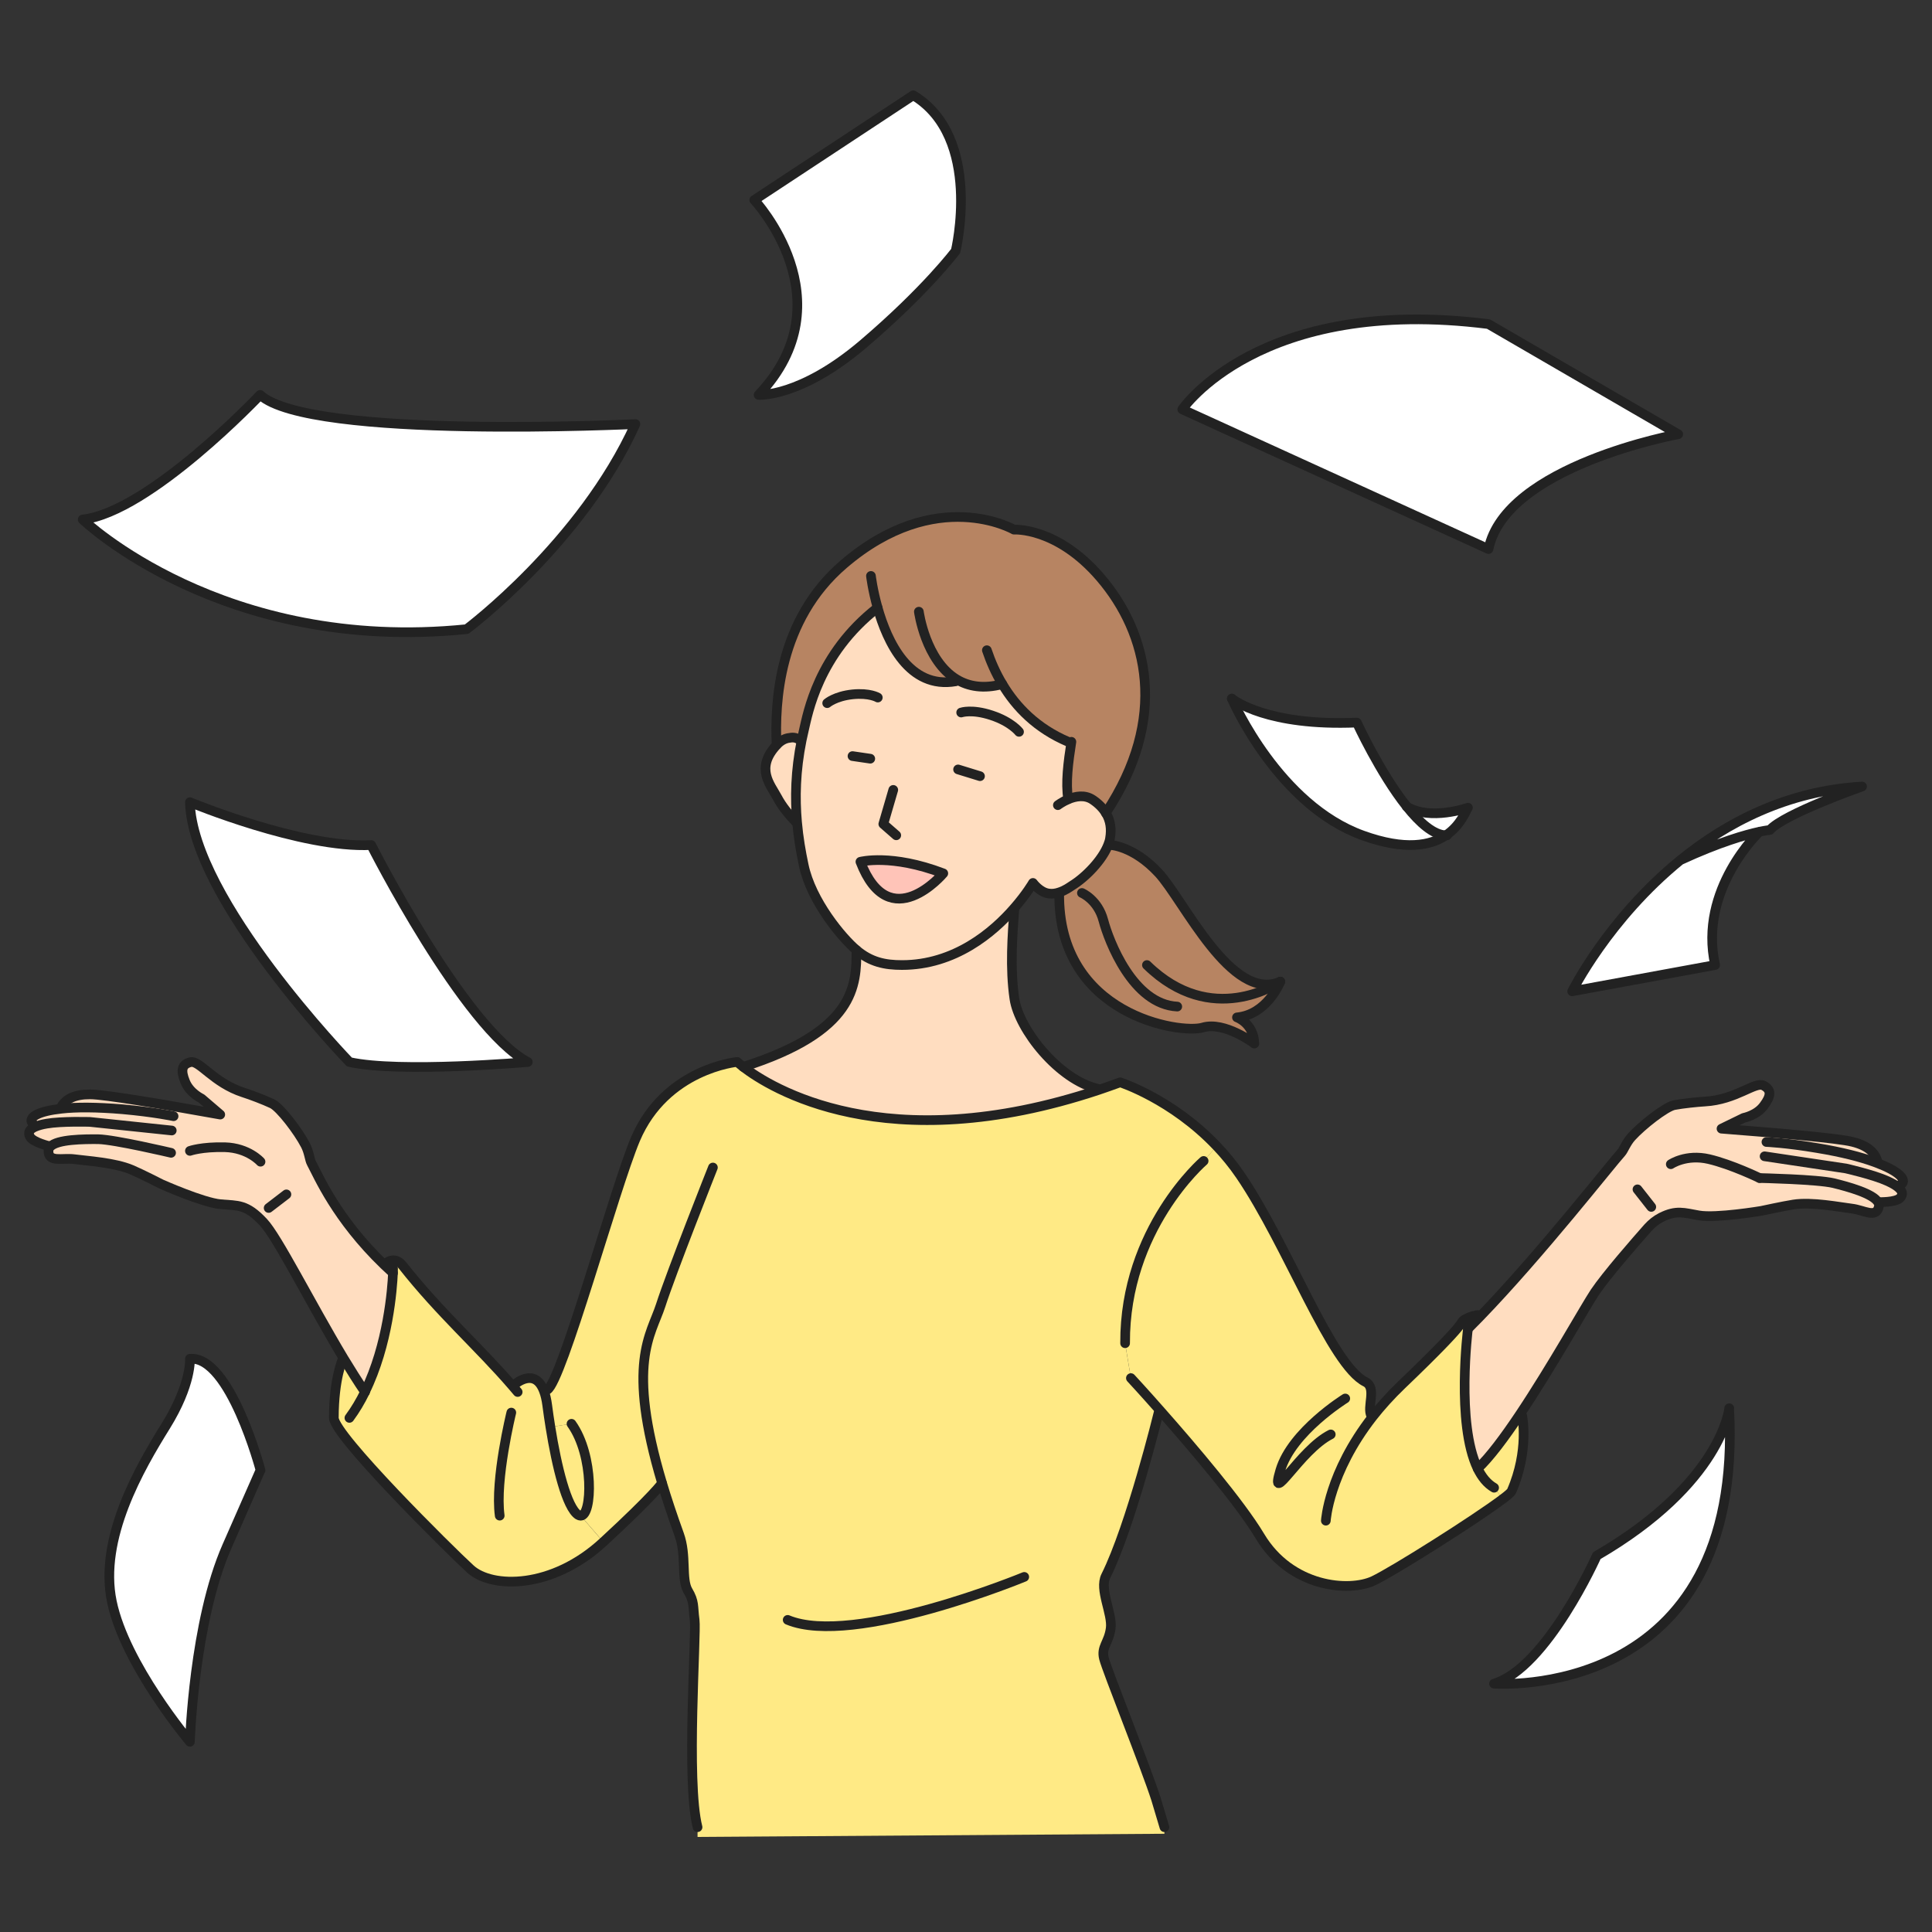 <?xml version="1.0" encoding="UTF-8"?>
<svg id="_レイヤー_1" data-name="レイヤー 1" xmlns="http://www.w3.org/2000/svg" viewBox="0 0 200 200">
  <rect x="0" y="0" width="200" height="200" fill="#333333" stroke="none"/>
  <defs>
    <style>
      .cls-1, .cls-2 {
        fill: none;
      }

      .cls-2 {
        stroke: #222;
        stroke-linecap: round;
        stroke-linejoin: round;
      }

      .cls-3 {
        fill: #ffddc0;
      }

      .cls-4 {
        fill: #fff;
      }

      .cls-5 {
        fill: #ffea85;
      }

      .cls-6 {
        fill: #ffc4b8;
      }

      .cls-7 {
        fill: #b78462;
      }
    </style>
  </defs>
  <g>
    <g>
      <path class="cls-4" d="m192.76,81.41s-8.13,2.86-9.54,4.5c0,0-.36.03-1.08.18-1.39.3-4.13,1.06-8.19,2.94,4.75-3.86,11.01-7.16,18.8-7.61Z"/>
      <path class="cls-4" d="m173.96,89.02c4.05-1.88,6.8-2.64,8.19-2.94h0s-6.36,5.98-4.6,13.81l-14.8,2.72s3.72-7.5,11.21-13.59Z"/>
      <path class="cls-3" d="m194.27,120.37c2.22.83,2.98,1.64,2.66,2.1l-.37.28-.11.13c.49.39.59.76.25,1.12-.45.49-2.23.44-2.23.44l-.06.03c.09.13.11.27.07.43-.27,1.26-1.56.34-2.82.2-1.24-.15-4.12-.72-6.02-.42-1.08.17-3.33.66-3.33.66,0,0-4.65.78-6.46.47-1.55-.27-2.33-.59-3.91.21-.51.26-.97.63-1.36,1.06-1.22,1.38-4.31,4.91-5.51,6.7-1.01,1.52-4.46,7.71-7.75,12.63-1.59,2.38-3.15,4.47-4.37,5.6-2.24-4.64-1-14.46-1-14.46.39-.39.79-.8,1.2-1.22,6.33-6.54,13.65-15.91,14.66-17,.26-.27.52-1.05,1.08-1.66,1.07-1.18,3.51-3.1,4.41-3.28.9-.17,2.35-.33,3.18-.37,3.23-.18,5.21-2.1,6.06-1.66.85.44.79,1.07.05,2.08-.74,1.03-2.09,1.27-2.09,1.27l-2.3,1.12,5.34.43s6.74.55,8.21.93c1.58.39,2.32,1.1,2.58,1.98l-.35.09c.09.03.19.07.27.1Z"/>
      <path class="cls-4" d="m179.01,145.78c1.66,30.52-24.34,28.51-24.34,28.51,5.47-1.66,10.64-13.25,10.64-13.25,12.95-7.53,13.71-15.26,13.71-15.26Z"/>
      <path class="cls-4" d="m154.09,33.55l19.64,11.4s-17.87,3.25-19.64,11.89l-31.7-14.46s7.99-11.84,31.7-8.83Z"/>
      <path class="cls-5" d="m157.58,146.58s.73,3.58-1.1,7.78c-.05.13-.38.41-.91.81l-.9-1.16c-.72-.41-1.28-1.1-1.71-2,1.22-1.12,2.78-3.22,4.37-5.6l.25.17Z"/>
      <path class="cls-4" d="m151.96,83.6c-.23.33-.74,1.84-2.29,2.87-1.28-.04-2.71-1.3-4.05-2.99,2.44,1.51,6.34.12,6.34.12Z"/>
      <path class="cls-4" d="m149.67,86.47c-1.56,1.04-4.17,1.6-8.61,0-8.69-3.14-13.4-13.82-13.54-14.15.2.16,3.68,2.88,12.94,2.48,0,0,2.4,5.22,5.16,8.68,1.34,1.68,2.77,2.95,4.05,2.99Z"/>
      <path class="cls-5" d="m153.16,136.33c-.41.42-.81.83-1.2,1.22,0,0-1.24,9.82,1,14.46.43.89.99,1.59,1.71,2l.9,1.16c-2.82,2.13-11.32,7.5-13.4,8.48-2.46,1.15-8.53.75-11.74-4.62-2.06-3.44-6.96-9.19-10.22-12.88-1.82-2.07-3.14-3.49-3.14-3.49l-.6-3.61c-.07-11.85,8.13-18.87,8.13-18.87l1.36-1.54c.86.9,1.69,1.91,2.46,3.04,4.92,7.23,9.37,19.59,12.95,21.38,1.2.6.1,2.61.6,3.51l.12.09c.85-1.08,1.84-2.19,3-3.3,7.43-7.12,5.87-6.32,6.47-6.72.61-.4,1.4-.51,1.4-.51l.2.19Z"/>
      <path class="cls-5" d="m115.97,112.05s5.36,1.72,9.99,6.6l-1.36,1.54s-8.19,7.02-8.13,18.87l.6,3.61s1.31,1.42,3.14,3.49l-.27.08s-2.86,11.7-5.46,16.91c-.71,1.4.7,3.91.5,5.42-.2,1.51-1,1.91-.7,3.12s4.33,11.26,5.39,14.56l.87,2.91v.67l-48.33.33v-1c-1.2-4.72-.1-19.98-.3-21.45s0-1.84-.71-3.05c-.7-1.2-.1-3.61-.9-5.82-.71-1.93-1.28-3.69-1.76-5.29,0,0-.75,1.16-6.07,6.08l-2.36-2.73c1.2,0,1.41-6.22-.95-9.52l-2.18.35c-.13-.77-.24-1.52-.33-2.26-.08-.61-.19-1.08-.34-1.47l.34-.13c1.5-.81,6.99-20.91,9.13-25.95,3.12-7.32,10.54-7.99,10.54-7.99,0,0,.2.19.61.51h0c2.74,2.11,14.72,9.74,36.79,2.39.73-.25,1.48-.51,2.24-.79Z"/>
      <path class="cls-7" d="m114.98,87.48s2.35.08,4.96,2.89,7.52,13.45,12.59,11.25c-.08.21-1.42,3.41-4.49,3.71,0,0,1.73.6,1.8,2.71,0,0-3.09-2.34-5.35-1.66s-15.02-1.21-14.85-13.94l-.02-.05c.62-.19,1.1-.55,1.3-.68,1.47-.91,3.18-2.69,3.78-4.25l.26.03Z"/>
      <path class="cls-3" d="m76.94,110.44c11.64-3.71,11.72-8.43,11.72-12.09,1.48,1.25,2.95,1.55,4.71,1.55,5.46,0,9.43-3.38,11.61-5.88l.05.04c-.21,2.68-.47,6.15,0,9.33s4.61,8.42,8.67,9.33l.04.12c-22.07,7.35-34.05-.28-36.79-2.39Z"/>
      <path class="cls-3" d="m97.65,90.41c-5.37-2.06-8.58-1.2-8.58-1.2,3.01,7.83,8.58,1.2,8.58,1.2Zm16.82-6.25c.47.77.6,1.64.43,2.63-.03.21-.1.43-.19.66-.6,1.56-2.31,3.35-3.78,4.25-.2.13-.69.49-1.3.68-.32.11-.68.17-1.05.12-.95-.11-1.66-1.1-1.66-1.1,0,0-.67,1.16-1.95,2.62-2.18,2.5-6.14,5.88-11.61,5.88-1.76,0-3.23-.3-4.71-1.55-1.48-1.24-4.69-5.07-5.46-8.79-.29-1.37-.55-2.85-.69-4.46-.22-2.48-.17-5.27.48-8.49.07-.35.15-.71.24-1.08.38-1.58,1.43-7.81,7.62-12.62.99,3.51,3.26,8.46,8.08,7.62l.13-.2c1.19.71,2.74,1.01,4.71.48,1.42,2.38,3.57,4.59,6.82,5.97h.33c-.33,2.11-.61,4.26-.33,5.94h0c.73-.3,1.71-.51,2.54.06.61.41,1.05.87,1.36,1.37Z"/>
      <path class="cls-4" d="m94.54,9.86c7.23,4.37,4.39,16.12,4.39,16.12,0,0-3.03,4.06-9.56,9.63-6.54,5.57-10.84,5.27-10.84,5.27,9.29-9.78-.45-20.18-.45-20.18l16.45-10.84Z"/>
      <path class="cls-6" d="m97.65,90.41s-5.57,6.63-8.58-1.2c0,0,3.21-.85,8.58,1.2Z"/>
      <path class="cls-3" d="m82.98,76.62c-.65,3.22-.7,6.01-.48,8.49h-.08c-.74-.71-1.51-1.7-1.96-2.56-.71-1.33-2.3-3.02-.07-5.42.39-.43.79-.64,1.17-.72.54-.11.79-.08,1.22.17l.19.04Z"/>
      <path class="cls-7" d="m113.11,82.79c-.83-.57-1.81-.36-2.54-.05h0c-.27-1.69,0-3.84.33-5.95h-.33c-3.25-1.38-5.4-3.59-6.82-5.97-1.98.53-3.52.23-4.71-.48l-.13.2c-4.82.84-7.09-4.11-8.08-7.62-6.19,4.81-7.24,11.04-7.62,12.62-.09.37-.17.73-.24,1.08l-.19-.04c-.43-.25-.69-.29-1.22-.17-.39.08-.78.29-1.17.72-.19-4.35.17-12.91,6.94-18.7,9.61-8.24,17.64-3.58,17.64-3.58,0,0,4.43-.31,8.93,4.94,4.96,5.78,7.09,14.59.57,24.39-.31-.5-.75-.96-1.36-1.37Z"/>
      <path class="cls-5" d="m59.16,147.38c2.36,3.3,2.15,9.52.95,9.52-.08,0-.16-.03-.25-.08-1.18-.76-2.22-5.01-2.88-9.09l2.18-.35Z"/>
      <path class="cls-4" d="m65.78,43.89c-5.57,12.34-17.47,21.23-17.47,21.23-25.29,2.57-39.75-11.35-39.75-11.35,6.93-.8,18.37-12.9,18.37-12.9,5.12,4.67,38.85,3.02,38.85,3.02Z"/>
      <path class="cls-4" d="m38.43,87.48s9.59,18.95,16.21,22.46c0,0-13.3,1.16-18.47,0,0,0-16.25-16.81-16.51-26.9,0,0,11.59,4.81,18.77,4.44Z"/>
      <path class="cls-5" d="m53.29,143.31s2.08-1.85,3.02.7c.15.39.26.87.34,1.47.09.73.21,1.49.33,2.26.65,4.08,1.69,8.33,2.88,9.09.09.05.17.08.25.08l2.36,2.73c-5.32,4.92-11.54,4.82-13.75,2.82-2.2-2.01-14.15-13.86-14.15-15.66,0-4.11.93-6.12.93-6.12l.08-.05c.74,1.22,1.48,2.4,2.21,3.47,2.4-4.91,2.82-10.68,2.9-12.31-.31-.29-.62-.57-.91-.85l.09-.09s.95-.95,1.83.17c3.89,4.93,7.89,8.41,11.39,12.48l.22-.19Z"/>
      <path class="cls-4" d="m26.97,152.2l-3.45,7.85c-3.46,7.84-3.85,20.26-3.85,20.26,0,0-6.73-7.98-8.08-14.51-1.36-6.53,2.86-13.8,5.57-18.17,2.71-4.37,2.51-6.97,2.51-6.97,4.17-.35,7.31,11.54,7.31,11.54Z"/>
      <path class="cls-3" d="m17.52,114.46l5.28.93-1.94-1.66s-1.24-.58-1.7-1.76c-.47-1.16-.35-1.79.57-2.01.93-.21,2.37,2.14,5.45,3.14.79.25,2.16.77,2.99,1.16s2.71,2.87,3.44,4.28c.39.73.44,1.54.63,1.87.71,1.31,2.56,5.74,7.53,10.53.29.28.6.57.91.85-.07,1.64-.49,7.4-2.9,12.31-.73-1.08-1.47-2.26-2.21-3.47-3.48-5.8-6.84-12.53-8.31-14.1-1.78-1.9-2.61-1.7-4.43-1.86-1.82-.15-6.13-2.08-6.13-2.08,0,0-2.06-1.05-3.06-1.48-1.77-.77-4.69-.94-5.94-1.1-1.24-.17-2.74.39-2.68-.9,0-.15.07-.29.18-.39l-.05-.05s-1.73-.4-2.04-.99c-.23-.43-.05-.77.53-1.02l-.07-.15-.28-.36c-.2-.53.75-1.12,3.1-1.37l-.02-.21c.47-.79,1.36-1.28,2.99-1.27,1.52,0,8.18,1.16,8.18,1.16Z"/>
    </g>
    <g>
      <path class="cls-2" d="m109.51,83.35s.44-.34,1.07-.61c.73-.31,1.71-.51,2.54.05.61.41,1.05.87,1.36,1.37.47.77.6,1.64.43,2.63-.03.21-.1.43-.19.66-.6,1.56-2.31,3.35-3.78,4.25-.2.13-.69.49-1.3.68-.32.11-.68.17-1.05.12-.95-.11-1.66-1.1-1.66-1.1,0,0-.67,1.16-1.95,2.62-2.18,2.5-6.14,5.88-11.61,5.88-1.76,0-3.23-.3-4.71-1.55-1.48-1.24-4.69-5.07-5.46-8.79-.29-1.37-.55-2.85-.69-4.46-.22-2.48-.17-5.27.48-8.49.07-.35.15-.71.24-1.08.38-1.58,1.43-7.81,7.62-12.62"/>
      <polyline class="cls-2" points="92.47 81.77 91.44 85.3 92.78 86.47"/>
      <path class="cls-2" d="m90.87,72.21s-.83-.51-2.62-.33c-1.79.19-2.62.91-2.62.91"/>
      <path class="cls-2" d="m99.5,73.76s1.1-.39,3.15.29c2.04.67,2.84,1.71,2.84,1.71"/>
      <path class="cls-2" d="m114.47,84.16c6.52-9.8,4.39-18.61-.57-24.39-4.51-5.25-8.93-4.94-8.93-4.94,0,0-8.03-4.66-17.64,3.58-6.77,5.8-7.13,14.35-6.94,18.7"/>
      <path class="cls-2" d="m90.16,59.62s.17,1.45.69,3.29c.99,3.51,3.26,8.46,8.08,7.62"/>
      <path class="cls-2" d="m95.12,63.32s.67,5.07,3.93,7.02c1.19.71,2.74,1.01,4.71.48"/>
      <path class="cls-2" d="m102.16,67.31c.39,1.16.91,2.36,1.6,3.51,1.42,2.38,3.57,4.59,6.82,5.97"/>
      <path class="cls-2" d="m110.91,76.79c-.33,2.11-.61,4.26-.33,5.94"/>
      <path class="cls-2" d="m82.42,85.11c-.74-.72-1.51-1.7-1.96-2.56-.71-1.33-2.3-3.02-.07-5.42.39-.43.79-.64,1.17-.72.54-.11.79-.08,1.22.17"/>
      <path class="cls-2" d="m89.07,89.21s3.21-.85,8.58,1.2c0,0-5.57,6.63-8.58-1.2Z"/>
      <path class="cls-2" d="m132.53,101.62c-.25.17-7.1,4.83-13.8-1.72"/>
      <path class="cls-2" d="m114.98,87.48s2.35.08,4.96,2.89,7.52,13.45,12.59,11.25"/>
      <path class="cls-2" d="m132.54,101.61h0c-.08.21-1.42,3.42-4.49,3.71,0,0,1.73.6,1.8,2.71,0,0-3.09-2.34-5.35-1.66s-15.02-1.21-14.85-13.94"/>
      <path class="cls-2" d="m112,92.44s1.65.69,2.22,2.84,3.06,8.69,7.65,8.92"/>
      <path class="cls-2" d="m76.94,110.44c11.64-3.71,11.72-8.43,11.72-12.09"/>
      <path class="cls-2" d="m105.01,94.06c-.21,2.68-.47,6.15,0,9.33s4.61,8.42,8.67,9.33"/>
      <path class="cls-2" d="m56.65,143.87c1.5-.81,6.99-20.91,9.13-25.95,3.12-7.32,10.54-7.99,10.54-7.99,0,0,.2.19.61.51h0c2.74,2.11,14.72,9.74,36.79,2.39.73-.25,1.48-.51,2.24-.79,0,0,5.36,1.72,9.99,6.6.86.9,1.69,1.91,2.46,3.04,4.92,7.23,9.37,19.59,12.95,21.38,1.2.6.1,2.61.6,3.51"/>
      <path class="cls-2" d="m124.6,120.18s-8.19,7.02-8.13,18.87"/>
      <path class="cls-2" d="m139.26,144.77s-5.52,3.41-6.72,7.43c-1.2,4.02,2-2.1,5.22-3.71"/>
      <path class="cls-2" d="m137.25,157.42s.29-4.93,4.84-10.76c.85-1.08,1.84-2.19,3-3.3,7.43-7.12,5.87-6.32,6.47-6.72.61-.4,1.4-.51,1.4-.51"/>
      <path class="cls-2" d="m151.96,137.55s-1.24,9.82,1,14.46c.43.89.99,1.59,1.71,2"/>
      <path class="cls-2" d="m157.58,146.58s.73,3.58-1.1,7.78c-.05.13-.38.41-.91.81-2.82,2.13-11.32,7.5-13.4,8.48-2.46,1.15-8.53.75-11.74-4.62-2.06-3.44-6.96-9.19-10.22-12.88-1.82-2.07-3.14-3.49-3.14-3.49"/>
      <path class="cls-2" d="m106.03,163.24s-17.67,7.3-24.49,4.45"/>
      <path class="cls-2" d="m119.94,146.23s-2.86,11.7-5.46,16.91c-.71,1.4.7,3.91.5,5.42-.2,1.51-1,1.91-.7,3.12s4.33,11.26,5.39,14.56l.87,2.91"/>
      <path class="cls-2" d="m73.8,120.86s-4.3,10.83-5.41,14.28c-.99,3.05-3.58,5.94.15,18.4.48,1.6,1.06,3.35,1.76,5.29.8,2.2.2,4.61.9,5.82.71,1.2.51,1.58.71,3.05s-.91,16.73.3,21.45"/>
      <path class="cls-2" d="m53.29,143.31s2.08-1.85,3.02.7c.15.39.26.87.34,1.47.09.73.21,1.49.33,2.26.65,4.08,1.69,8.33,2.88,9.09.09.05.17.08.25.08,1.2,0,1.41-6.22-.95-9.52"/>
      <path class="cls-2" d="m52.93,146.23s-1.71,6.94-1.2,10.67"/>
      <path class="cls-2" d="m39.85,130.84s.95-.95,1.83.17c3.89,4.93,7.89,8.41,11.39,12.48.18.2.35.4.52.61"/>
      <path class="cls-2" d="m37.78,144.1c-.46.94-.99,1.84-1.61,2.68"/>
      <path class="cls-2" d="m40.69,131.32s0,.16-.01.45c-.07,1.64-.49,7.4-2.9,12.31"/>
      <path class="cls-2" d="m35.49,140.66s-.93,2-.93,6.12c0,1.8,11.95,13.65,14.15,15.66,2.21,2,8.43,2.1,13.75-2.82,5.33-4.92,6.07-6.08,6.07-6.08"/>
      <path class="cls-2" d="m3.55,116.5l-.28-.36c-.2-.53.75-1.12,3.1-1.37,1.5-.17,3.59-.17,6.33.06,3.26.29,5.27.72,5.27.72"/>
      <path class="cls-2" d="m19.66,119.14s1.21-.44,3.63-.38c2.42.07,3.68,1.5,3.68,1.5"/>
      <line class="cls-2" x1="27.81" y1="125.05" x2="29.65" y2="123.64"/>
      <path class="cls-2" d="m17.71,119.34s-5.85-1.38-7.55-1.41c-1.48-.01-4.25,0-4.96.78-.11.11-.17.24-.18.39-.06,1.29,1.43.73,2.68.9,1.24.17,4.17.34,5.94,1.1,1.01.43,3.06,1.48,3.06,1.48,0,0,4.31,1.92,6.13,2.08,1.82.16,2.66-.03,4.43,1.86,1.47,1.56,4.83,8.3,8.31,14.1.74,1.22,1.48,2.4,2.21,3.47h0"/>
      <path class="cls-2" d="m6.35,114.56c.47-.79,1.36-1.28,2.99-1.27,1.52,0,8.18,1.16,8.18,1.16l5.28.93-1.94-1.66s-1.24-.58-1.7-1.76c-.47-1.16-.35-1.79.57-2.01.93-.21,2.37,2.14,5.45,3.14.79.25,2.16.77,2.99,1.16s2.71,2.87,3.44,4.28c.39.73.44,1.54.63,1.87.71,1.31,2.56,5.74,7.53,10.53.29.28.6.57.91.85"/>
      <path class="cls-2" d="m5.14,118.66s-1.73-.4-2.04-.99c-.23-.43-.05-.77.53-1.02.3-.13.7-.25,1.2-.33,1.54-.27,4.48-.18,4.48-.18l8.47.89"/>
      <path class="cls-2" d="m196.57,122.76l.37-.28c.32-.46-.45-1.27-2.66-2.1-.09-.03-.18-.07-.27-.1-1.4-.51-3.33-1.01-5.87-1.43-3.23-.55-5.28-.63-5.28-.63"/>
      <path class="cls-2" d="m182.15,121.95s-2.9-1.41-5.25-1.96c-2.36-.55-3.94.53-3.94.53"/>
      <line class="cls-2" x1="170.94" y1="124.94" x2="169.51" y2="123.12"/>
      <path class="cls-2" d="m182.15,121.95s6.01.13,7.67.53c1.44.36,4.11,1.07,4.61,2,.09.13.11.27.07.43-.27,1.26-1.56.34-2.82.2-1.24-.15-4.12-.72-6.02-.42-1.08.17-3.33.66-3.33.66,0,0-4.65.78-6.46.47-1.55-.27-2.33-.59-3.91.21-.51.26-.97.63-1.36,1.06-1.22,1.38-4.31,4.91-5.51,6.7-1.01,1.52-4.46,7.71-7.75,12.63-1.59,2.38-3.15,4.47-4.37,5.6"/>
      <path class="cls-2" d="m194.34,120.18c-.26-.88-1-1.59-2.58-1.98-1.48-.38-8.21-.93-8.21-.93l-5.34-.43,2.3-1.12s1.35-.25,2.09-1.27c.75-1.01.8-1.64-.05-2.08-.85-.44-2.84,1.48-6.06,1.66-.83.05-2.28.2-3.18.37-.9.18-3.34,2.1-4.41,3.28-.56.61-.82,1.38-1.08,1.66-1.01,1.09-8.33,10.46-14.66,17-.41.42-.81.83-1.2,1.22"/>
      <path class="cls-2" d="m194.48,124.44s1.78.05,2.23-.44c.33-.36.24-.73-.25-1.12-.25-.21-.62-.41-1.08-.62-1.42-.65-4.29-1.3-4.29-1.3l-8.42-1.26"/>
      <path class="cls-2" d="m154.09,56.84l-31.7-14.46s7.99-11.84,31.7-8.83l19.64,11.4s-17.87,3.25-19.64,11.89Z"/>
      <path class="cls-2" d="m182.15,86.09s-6.36,5.97-4.6,13.81l-14.8,2.72s3.72-7.5,11.21-13.59c4.75-3.86,11.01-7.16,18.8-7.61,0,0-8.13,2.86-9.54,4.5,0,0-.36.03-1.08.18-1.39.3-4.13,1.06-8.19,2.94,0,0-.01.01-.02.01"/>
      <path class="cls-2" d="m127.52,72.32h0c.14.34,4.85,11.02,13.54,14.16,4.43,1.6,7.05,1.04,8.61,0,1.55-1.03,2.06-2.54,2.29-2.87,0,0-3.9,1.39-6.34-.12"/>
      <path class="cls-2" d="m149.8,86.47h-.13c-1.28-.04-2.71-1.3-4.05-2.99-2.76-3.46-5.16-8.68-5.16-8.68-9.26.39-12.74-2.32-12.94-2.48"/>
      <path class="cls-2" d="m179.01,145.78s-.75,7.73-13.71,15.26c0,0-5.17,11.6-10.64,13.25,0,0,26,2.01,24.34-28.51Z"/>
      <path class="cls-2" d="m26.97,152.2s-3.14-11.88-7.31-11.54c0,0,.2,2.6-2.51,6.97-2.72,4.37-6.93,11.64-5.57,18.17,1.35,6.53,8.08,14.51,8.08,14.51,0,0,.39-12.42,3.85-20.26l3.45-7.85Z"/>
      <path class="cls-2" d="m19.66,83.04s11.59,4.81,18.77,4.44c0,0,9.59,18.95,16.21,22.46,0,0-13.3,1.16-18.47,0,0,0-16.25-16.81-16.51-26.9Z"/>
      <path class="cls-2" d="m26.93,40.88s-11.44,12.1-18.37,12.9c0,0,14.46,13.92,39.75,11.35,0,0,11.89-8.89,17.47-21.23,0,0-33.73,1.65-38.85-3.02Z"/>
      <path class="cls-2" d="m78.08,20.7s9.73,10.39.45,20.18c0,0,4.3.3,10.84-5.27,6.53-5.57,9.56-9.63,9.56-9.63,0,0,2.84-11.75-4.39-16.12l-16.45,10.84Z"/>
    </g>
  </g>
  <line class="cls-2" x1="88.25" y1="78.27" x2="90.09" y2="78.54"/>
  <line class="cls-2" x1="99.18" y1="79.65" x2="101.45" y2="80.35"/>
  <rect class="cls-1" width="200" height="200"/>
</svg>